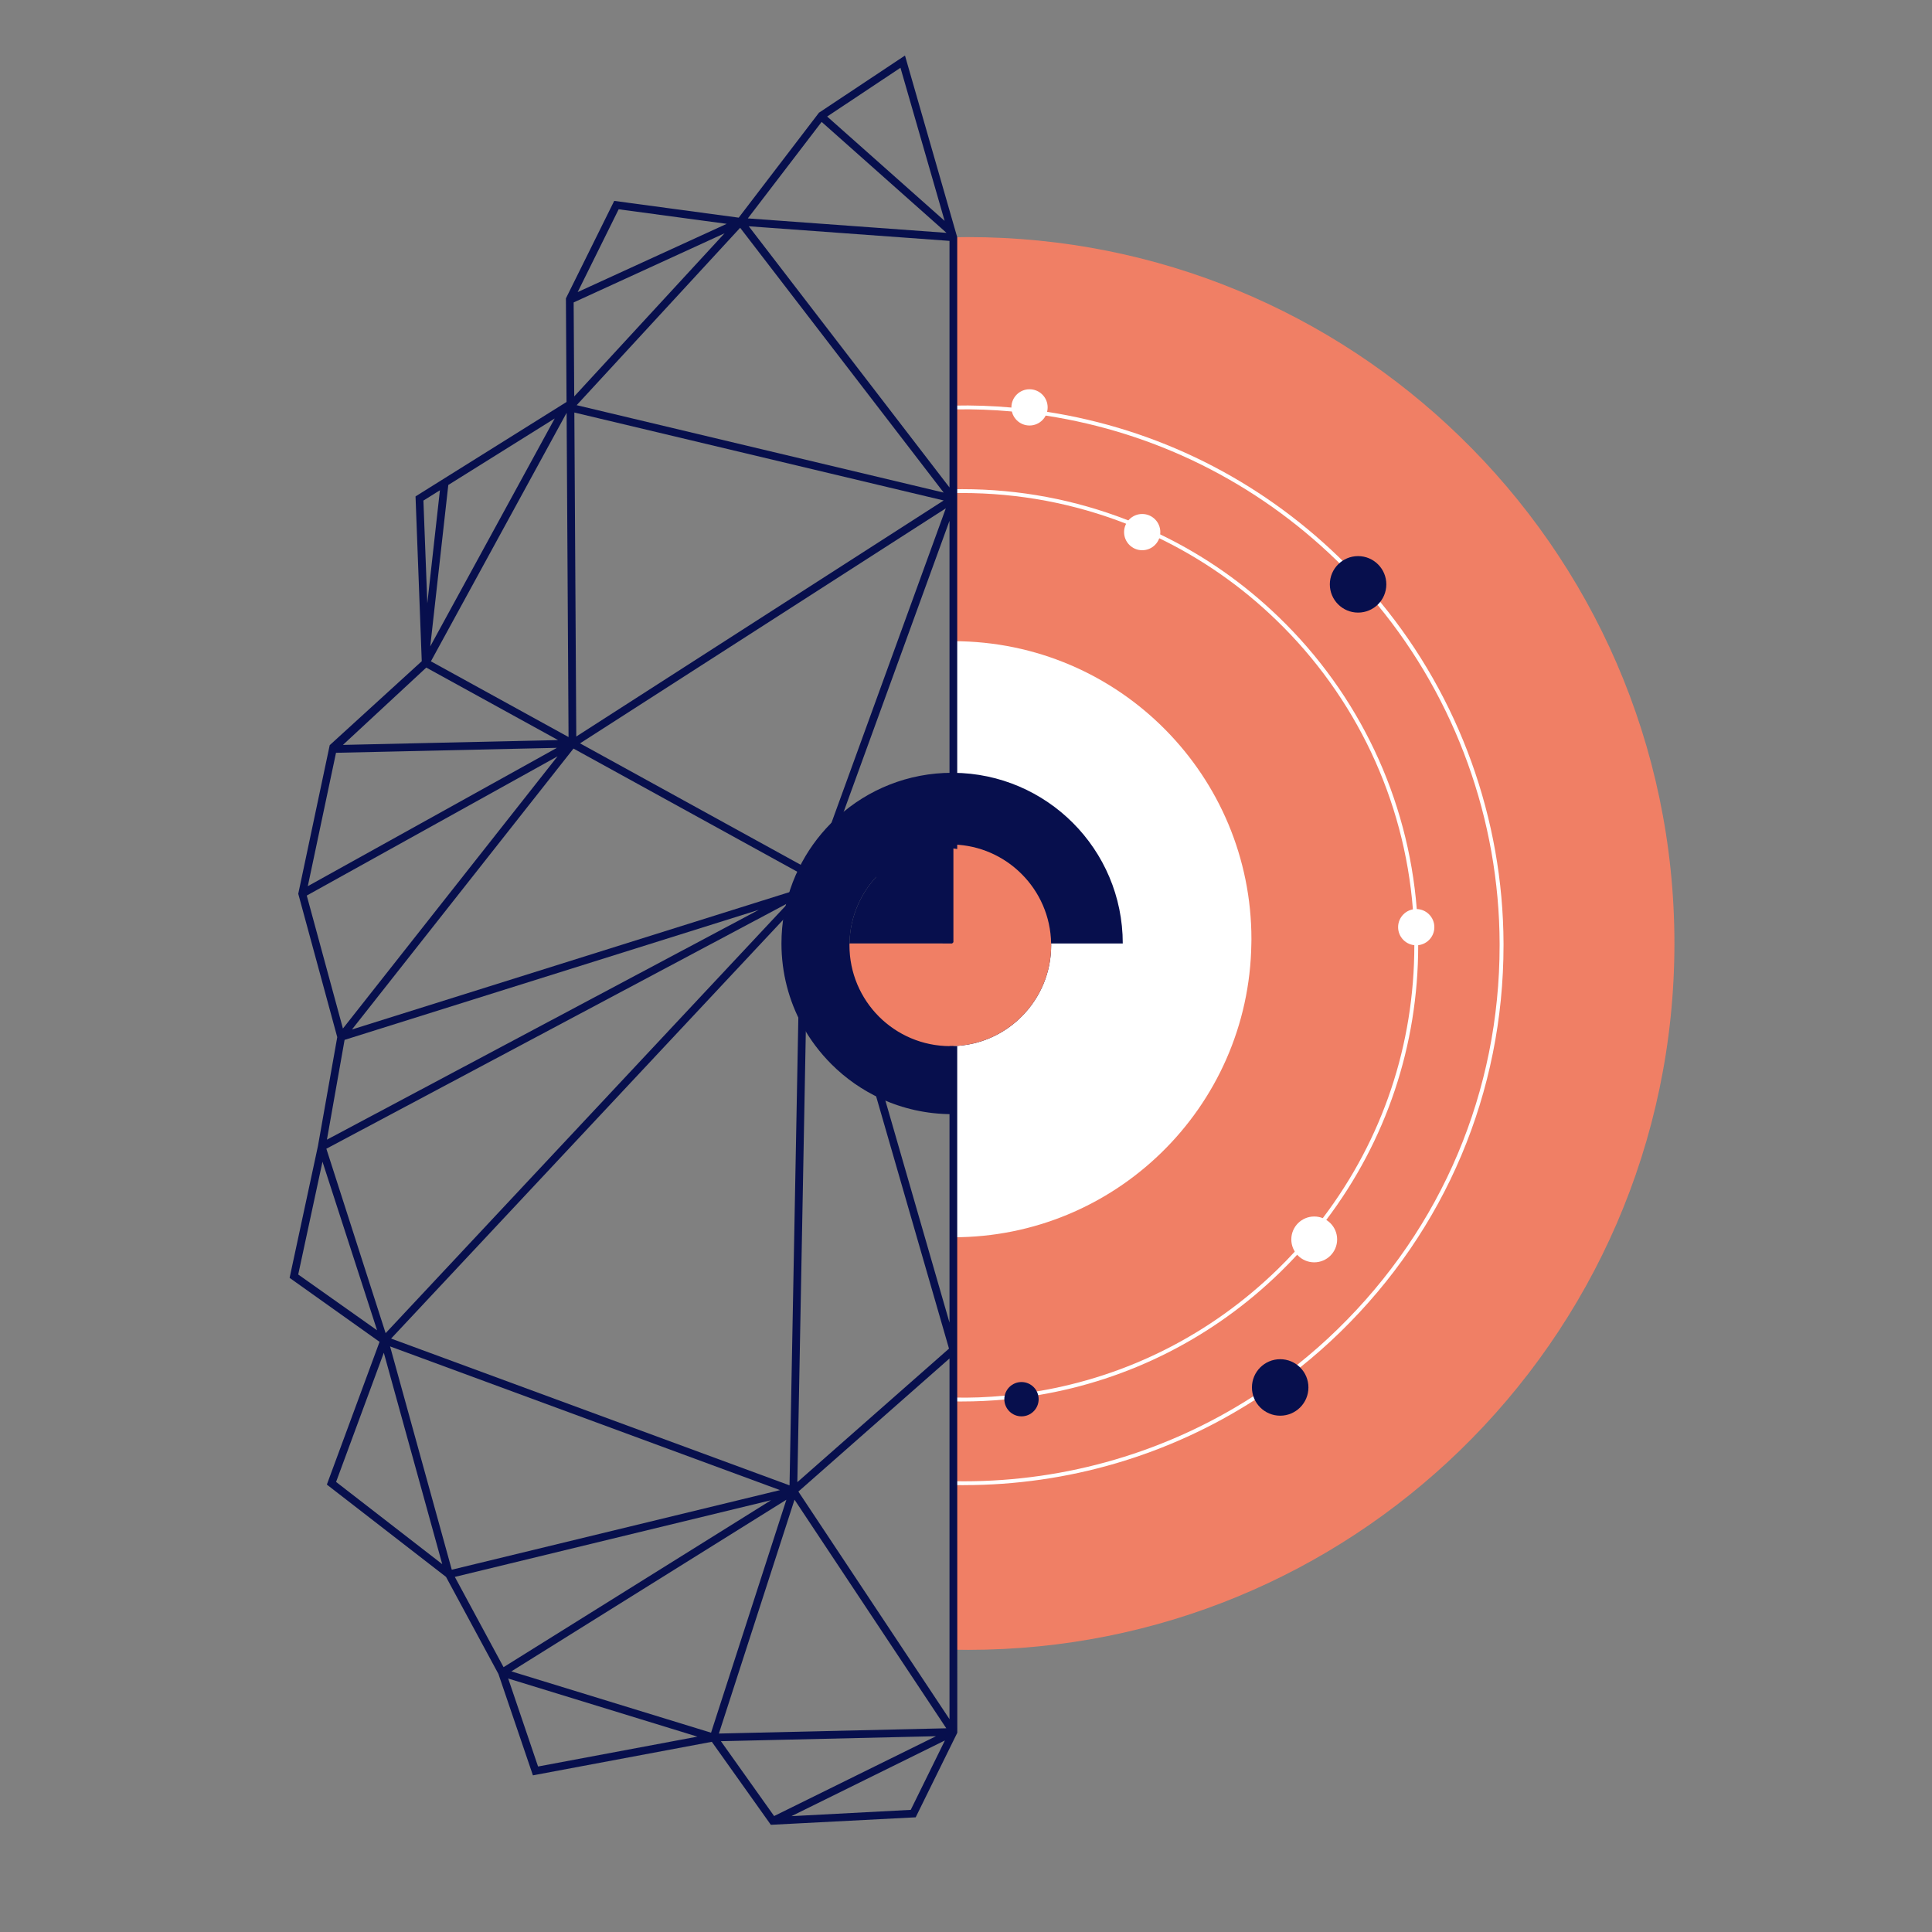 <svg xmlns="http://www.w3.org/2000/svg" id="Layer_1" viewBox="0 0 500 500"><rect x="0" y="0" width="500" height="500" fill="#808080" stroke="none"/><defs><style> .st0 { fill: #070f4d; } .st1 { fill: #fff; } .st2 { fill: #f07f65; } </style></defs><path class="st2" d="M377.71,112.87c-32.9-31.89-77.75-51.51-127.18-51.51-1.27,0-2.53.01-3.79.04v209.32c7.07-.21,13.43-3.23,17.99-7.98,4.53-4.7,7.31-11.07,7.31-18.1,0-.13,0-.27-.01-.39v-.08h18.54c0,12.26-4.99,23.34-13.04,31.35-7.91,7.85-18.78,12.73-30.79,12.82v138.6c1.26.03,2.52.04,3.79.04,49.42,0,94.26-19.61,127.16-51.48,34.32-33.23,55.65-79.79,55.65-131.33s-21.32-98.08-55.63-131.3Z"></path><path class="st1" d="M301.66,188.92c-13.98-14.19-33.42-22.98-54.92-22.98-.27,0-.53,0-.8.01v52.59c.27,0,.54,0,.8.02v25.28l-.33.33h-.47v76.02c.27.01.53.01.8.01,20.89,0,39.83-8.3,53.72-21.79,14.19-13.77,23.1-32.96,23.39-54.24.02-.36.02-.73.02-1.1,0-21.1-8.47-40.22-22.21-54.15ZM246.74,270.72c7.07-.21,13.43-3.23,17.99-7.98,4.53-4.7,7.31-11.07,7.31-18.1,0-.16,0-.32-.01-.47l-25.29,26.55Z"></path><path class="st1" d="M249.39,384.36c-.89,0-1.78-.01-2.66-.03l.02-1c.88.02,1.75.03,2.64.03,26.68,0,52.57-7.59,74.89-21.95,3.94-2.53,7.81-5.3,11.51-8.25,3.64-2.91,7.13-5.98,10.37-9.15,27.04-26.33,41.94-61.62,41.94-99.37v-.47c-.1-31.95-11.34-63.09-31.63-87.68-3.04-3.7-6.34-7.3-9.79-10.7l-.95-.93c-20.71-20.01-46.64-32.91-74.98-37.29-3.04-.47-6.08-.83-9.02-1.09-4.7-.43-9.65-.62-14.5-.53v164.25c6.53-.32,12.59-3.08,17.13-7.81,4.62-4.8,7.17-11.1,7.17-17.75,0-.12,0-.24,0-.35v-.62s19.04,0,19.04,0v1h-18.03c0,6.9-2.65,13.44-7.45,18.42-4.83,5.04-11.35,7.92-18.33,8.13h-.51s0-166.25,0-166.25h.49c5.05-.12,10.2.07,15.1.51,2.96.25,6.02.62,9.08,1.09,28.54,4.42,54.66,17.41,75.52,37.56l.95.93c3.49,3.43,6.81,7.05,9.87,10.78,20.44,24.77,31.75,56.14,31.85,88.32v.47c0,38.03-15,73.57-42.24,100.09-3.27,3.19-6.78,6.29-10.45,9.21-3.72,2.97-7.62,5.76-11.59,8.31-22.48,14.46-48.56,22.11-75.43,22.11ZM247.24,349.35h-1v-61.01h1v61.01Z"></path><path class="st1" d="M248.98,362.71c-.75,0-1.51,0-2.25-.03l.03-1c4.35.12,8.83-.07,13.14-.48,2.77-.25,5.65-.62,8.54-1.12,23.52-3.92,45.03-14.85,62.2-31.58,1.53-1.49,3.01-3.01,4.38-4.51,2.61-2.82,5.09-5.79,7.38-8.82,15.46-20.44,23.63-44.82,23.63-70.52v-.4c0-2.9-.13-5.91-.37-8.93-2.24-28.42-14.81-55.01-35.39-74.87-8.95-8.66-19.16-15.79-30.33-21.19-2.77-1.35-5.6-2.6-8.42-3.69-13.55-5.29-27.87-7.98-42.54-7.98v-1c14.8,0,29.23,2.71,42.9,8.04,2.85,1.11,5.71,2.36,8.5,3.73,11.27,5.44,21.56,12.63,30.59,21.37,20.76,20.03,33.43,46.85,35.69,75.51.24,3.05.36,6.08.37,9.01v.39c0,25.93-8.24,50.52-23.83,71.13-2.31,3.06-4.81,6.06-7.44,8.9-1.39,1.51-2.87,3.04-4.42,4.55-17.33,16.88-39.02,27.9-62.74,31.85-2.92.5-5.82.87-8.62,1.12-3.61.34-7.31.51-11,.51ZM247.24,349.35h-1v-67.8h1v67.8ZM246.24,267.19V127.12h.5v-.5c.73-.02,1.49-.03,2.24-.03v1c-.58,0-1.16,0-1.74.02v138.54c1.29-.07,2.57-.25,3.79-.54,4.02-.95,7.67-3.03,10.54-6.03,2.95-3.06,4.9-6.85,5.66-10.98.25-1.29.37-2.62.37-3.95v-.9h16.15v1h-15.15c0,1.36-.14,2.71-.39,4.03-.79,4.32-2.84,8.29-5.92,11.49-3.01,3.13-6.82,5.32-11.04,6.31-1.45.34-2.96.53-4.5.58l-.52.02Z"></path><circle class="st0" cx="351.47" cy="151.23" r="7.31"></circle><circle class="st0" cx="331.31" cy="359.07" r="7.31"></circle><circle class="st0" cx="264.36" cy="362.11" r="4.44"></circle><circle class="st1" cx="340.12" cy="320.76" r="5.93"></circle><circle class="st1" cx="366.52" cy="239.95" r="4.69"></circle><circle class="st1" cx="295.6" cy="137.71" r="4.69"></circle><circle class="st1" cx="266.44" cy="105.43" r="4.69"></circle><path class="st0" d="M290.57,244.17c0-12.2-4.94-23.24-12.93-31.23-7.92-7.92-18.83-12.85-30.9-12.94h-.33c-11.39,0-21.76,4.31-29.6,11.39-.61.55-1.22,1.12-1.81,1.72-3.33,3.37-6.13,7.28-8.24,11.58-1.16,2.34-2.11,4.8-2.84,7.36-.06.2-.11.41-.17.62h0c-.32,1.2-.59,2.4-.81,3.63-.46,2.55-.7,5.18-.7,7.87,0,7.64,1.94,14.82,5.34,21.09v.03c2.04,3.74,4.6,7.13,7.59,10.12,3.68,3.68,8,6.71,12.79,8.91,5.61,2.58,11.86,4.02,18.45,4.02h.33v-17.62c7.07-.21,13.43-3.23,17.99-7.98,4.53-4.7,7.31-11.07,7.31-18.1,0-.16,0-.32-.01-.47h18.54ZM245.94,218.54c.27,0,.54,0,.8.02v25.28l-.33.33h-26.56c.12-7.18,3.15-13.65,7.95-18.29,4.7-4.55,11.09-7.34,18.14-7.34Z"></path><path class="st0" d="M246.12,244.17h-26.27c.12-7.18,3.15-13.65,7.95-18.29l18.32,18.29Z"></path><g><path class="st0" d="M246.74,218.56v25.28l-.33.33h-.29l-18.32-18.29c4.7-4.55,11.09-7.34,18.14-7.34.27,0,.54,0,.8.02Z"></path><path class="st0" d="M247.03,245.67h-1.53l-19.84-19.81,1.1-1.06c5.17-5.01,11.98-7.76,19.18-7.76.31,0,.62,0,.92.02l1.38.11v27.29l-1.21,1.21ZM229.97,225.93l15.27,15.24v-21.12c-5.65.16-10.99,2.22-15.27,5.88Z"></path></g><path class="st2" d="M272.04,244.64c0,7.03-2.78,13.4-7.31,18.1-4.56,4.75-10.92,7.77-17.99,7.98-.26.02-.53.02-.8.02-7.21,0-13.73-2.92-18.46-7.64-4.72-4.73-7.64-11.25-7.64-18.46,0-.16,0-.32.01-.47h26.56l.33-.33v-25.28c6.89.2,13.11,3.08,17.65,7.63,4.63,4.62,7.52,10.96,7.64,17.98.01.15.01.31.01.47Z"></path><path class="st0" d="M247.73,349.36v-78.61h-2v71.54l-18.83-65.21-1.92.55,20.62,71.39-39.25,34.56,2.83-150.36-2-.04-2.85,151.23-103.11-37.99,102.44-109.43,2.01-2.15,3-5.91-2.67,1.42-114.91,36.08,57.33-72.7,60,33.02.97-1.75-59.28-32.62,94.67-60.83-30.27,83.25,33.22,4.93V61.41l-.52-1.81-13-45.23-22.19,14.75-.02-.02-20.82,27.23-32.22-4.34-12.5,25.23h0s-.01.01-.01.01h.01s.16,26.8.16,26.8l-39.08,24.44,1.61,42.65-23.82,21.73-8.14,38.46,10.09,37.1-5,28.2-7.33,34.1,23.28,16.56-13.64,36.94,30.84,23.89,13.58,25.15v.02s8.91,26.19,8.91,26.19l.85-.16,45.45-8.52,14.99,21.08.28.4,37.49-1.94,4.82-9.8,5.06-10.28.89-1.8-.02-99.08ZM149.14,190.61l-.5-83.85,95.58,22.76-95.08,61.09ZM245.73,217.41l-28.51-4.23,28.51-78.4v82.63ZM245.73,126.16l-51.95-67.6,51.95,3.78v63.82ZM233.04,17.54l11.43,39.62-30.4-27,18.97-12.62ZM212.64,31.55l32.31,28.71-51.41-3.74,19.1-24.97ZM191.55,58.95l52.67,68.53-94.98-22.62,42.31-45.91ZM160.11,54.16l27.96,3.77-38.57,17.66,10.61-21.43ZM187.51,60.38l-38.9,42.21-.15-24.32,39.05-17.89ZM146.64,106.84l.5,83.91-35.62-19.6,35.12-64.31ZM143.56,108.3l-32.21,58.98,4.67-41.77,27.54-17.21ZM113.85,126.88l-3.26,29.26-1.01-26.59,4.27-2.67ZM110.32,172.77l34.1,18.76-55.67,1.25,21.57-20.01ZM86.96,194.82l57.17-1.28-64.47,35.8,7.3-34.52ZM79.39,231.77l64.9-36.03-55.54,70.44-9.36-34.41ZM89.18,269.12l107.2-33.66-111.77,59.48,4.57-25.82ZM77.18,329.84l6.28-29.19,14.13,43.63-20.41-14.44ZM84.46,297.29l119.57-63.63-104.23,111.36-15.34-47.73ZM86.98,383.52l12.35-33.43,15.12,54.71-27.47-21.28ZM100.95,348.45l100.92,37.19-84.95,20.6-15.97-57.79ZM117.71,408.1l81.8-19.84h.03s-69.22,43.2-69.22,43.2l-12.61-23.36ZM139.25,457.17l-7.73-22.77,48.97,15.04-41.24,7.73ZM184.02,448.42l-51.68-15.87,71.17-44.42-19.49,60.29ZM186.57,450.62l55.66-1.29-41.89,20.66-13.77-19.37ZM235.7,468.39l-30.87,1.63,39.71-19.59-8.84,17.96ZM186.05,448.64l19.57-60.52,39.28,59.16-58.85,1.36ZM245.73,444.92l-38.81-58.45-.3-.46.61-.53,38.5-33.91v93.35Z"></path></svg>